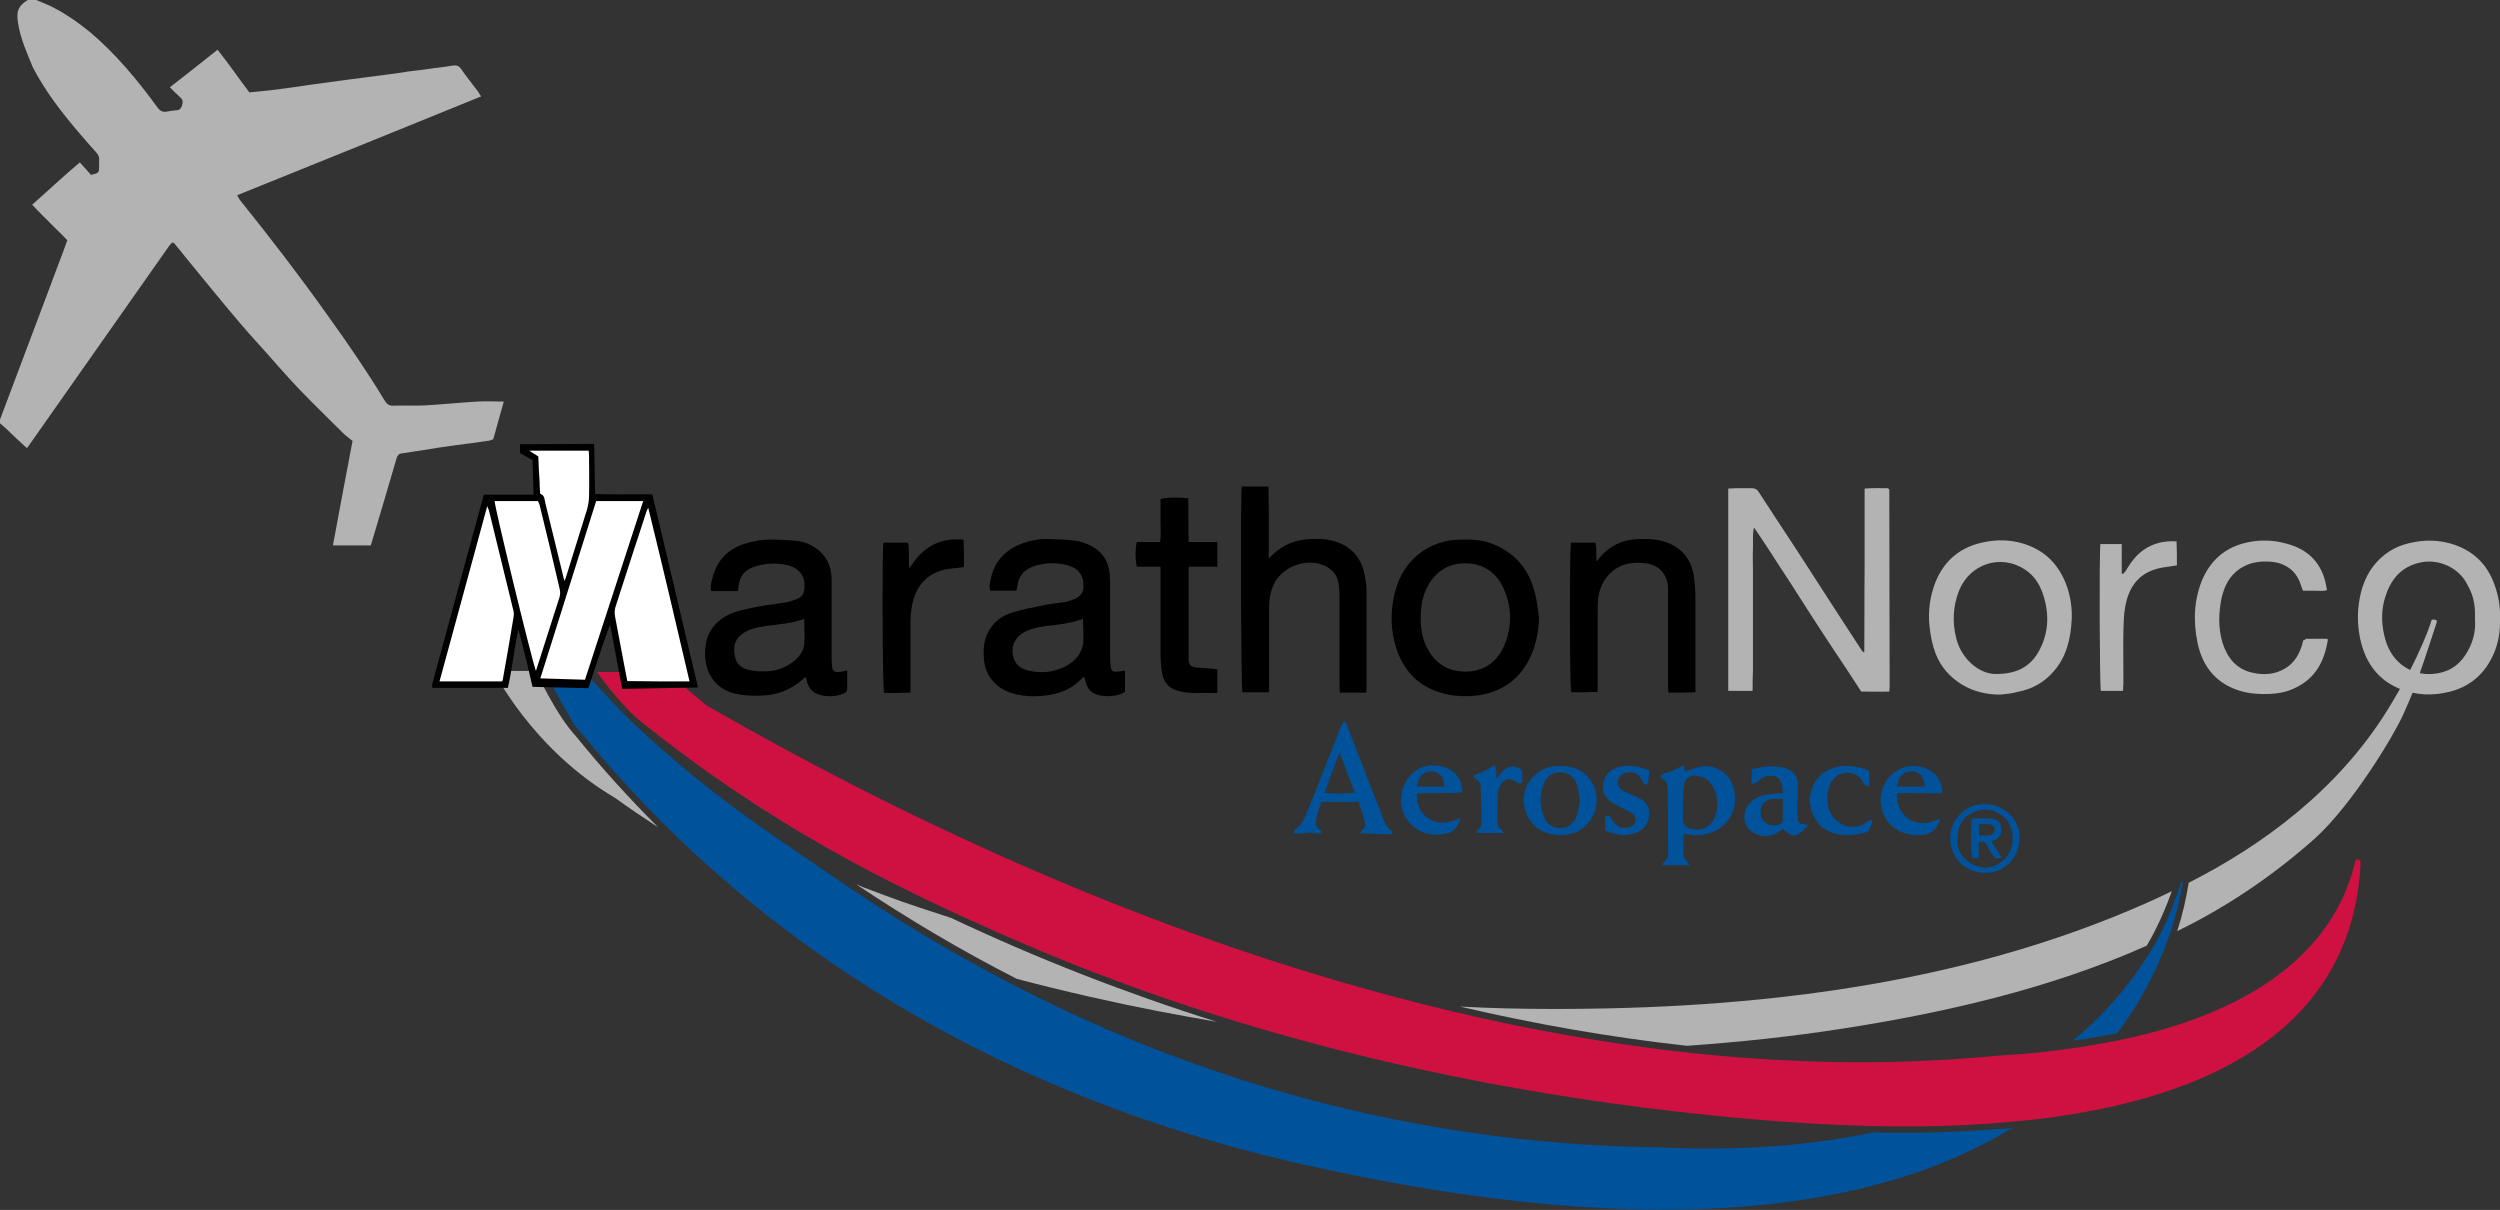 <?xml version="1.0" encoding="utf-8"?>
<!-- Generator: Adobe Illustrator 26.0.3, SVG Export Plug-In . SVG Version: 6.00 Build 0)  -->
<svg version="1.1" id="Layer_1" xmlns="http://www.w3.org/2000/svg" xmlns:xlink="http://www.w3.org/1999/xlink" x="0px" y="0px"
	 viewBox="0 0 738.9 357.6" style="enable-background:new 0 0 738.9 357.6;" xml:space="preserve">
<rect x="0" y="0" width="738.9" height="357.6" fill="#333333" stroke="none"/>
<style type="text/css">
	.st0{fill:#00529B;}
	.st1{fill:#B3B3B3;}
	.st2{fill:#CE1141;}
	.st3{fill:#FFFFFF;}
</style>
<g>
	<g>
		<path class="st0" d="M612.6,307.6c1.2-0.2,2.3-0.4,3.5-0.5c2.4-0.4,4.7-0.8,6.9-1.2l2.7-0.5c6.7-8.7,11.9-18.6,15.6-29.3
			c1.6-4.7,2.8-9.5,3.7-14.4c0.3-1.9-0.2-1.6-0.8,0.4c-1.7,5.5-4,10.8-6.7,15.9C631,289.4,622.5,299.5,612.6,307.6z"/>
		<g>
			<path class="st1" d="M170.3,217.7c-6.2-6.7-11.9-19.4-11.9-19.4h-12.5c0,0,11.3,23.1,36,37.6c4.1,3,8.3,5.8,12.6,8.6
				C186,236,177.9,227.1,170.3,217.7z"/>
			<path class="st1" d="M342.5,298.9c5.7,1.1,11.4,2.1,17.1,3.1c-26.7-8.4-52.9-18.6-78.5-30.7c-6.5-2.1-13-4.2-19.4-6.6
				c-2.9-1.1-5.8-2.1-8.6-3.3c15.3,10.2,31.1,19.6,47.4,27.9C314.5,293,328.6,296.2,342.5,298.9z"/>
			<path class="st1" d="M646.9,260.9c-0.8,4.9-1.9,9.7-3.4,14.3c14.6-7.1,28.2-16.3,40.6-27.3c11.3-10.2,23.6-30.9,26.1-36.5
				c2.5-5.6,3.9-8.5,10-27.5c0.3-1-1.5-0.8-1.5-0.7c0,0-2.9,10.3-13.4,27.2C690.7,233.6,668.8,249.8,646.9,260.9z"/>
			<path class="st1" d="M544.7,304c29.6-4.6,61.1-11.7,89.8-24.5c3-5.1,5.4-10.5,7.4-16.1c-2.5,1.2-5,2.4-7.5,3.5
				c-55,24.4-116.5,31.4-175.5,31.3c-9.1,0-18.2-0.2-27.4-0.7c22.2,5.2,44.6,9.1,67.1,11.6C514.1,308,529.4,306.4,544.7,304z"/>
			<path class="st0" d="M562.7,334.8h-1.5c-2.5,0-5,0-7.6-0.1c-17.6,3.7-38.5,5.6-63.3,4.4c-69.1-0.8-137.1-18.6-198.9-52.3
				c-16-8.6-31.5-18.2-46.6-28.7c-15.3-10.6-34-22.1-57.8-44.5c-2-1.6-14.3-15-14.3-15l-11.7-0.1c0,0,7.5,14.2,9.1,16.1l1.5,1.8
				c9.5,11.6,19.6,22.5,30.3,32.7c39.9,37.9,98.7,75.9,182.9,95c109.5,24.7,173,11.9,209.9-10.7c-1.4,0.1-2.9,0.2-4.4,0.3
				C581.6,334.4,572.4,334.8,562.7,334.8z"/>
			<path class="st2" d="M626.6,307.4l-2.7,0.5l-2.8,0.5c-2.5,0.5-5.1,0.9-7.8,1.3c-1.2,0.2-2.4,0.3-3.6,0.5
				c-1.2,0.2-2.5,0.3-3.8,0.5c-4.9,0.6-10,1-15.4,1.3c-34.6,3.4-69.3,2.2-103.2-2.3c-22.4-3-44.7-7.3-66.7-12.9
				C336.8,275.8,261.9,239,209.7,209c-0.1-0.1-0.2-0.1-0.4-0.1l-12.3-10.3h-20.6c0,0,5.5,7.8,11.5,13.4
				c38.3,31.2,74.7,49.3,105.9,63.1c25.5,11.4,51.7,21,78.3,28.8c41.6,12.2,89.3,21.8,143.5,26.7c13.4,1.2,25.8,1.9,37.4,2.2
				c2.8,0.1,5.6,0.1,8.3,0.1c2.3,0,4.6,0,6.8,0c9.2-0.1,17.8-0.6,25.8-1.3c1.4-0.1,2.8-0.3,4.2-0.4l3.9-0.4
				c76.8-9.2,94.4-45.8,95.7-75.9c0-1-1.3-1.3-1.6-0.3C691.4,274.8,674.4,297.4,626.6,307.4z"/>
		</g>
	</g>
	<polygon class="st3" points="129.1,202.4 149.1,202.4 153.3,182.9 158.4,201.4 173.3,202.4 180.6,182.1 184.9,202.4 205.2,202.4 
		192,147.1 174.9,147.1 174.9,131.9 155.2,131.9 155,133.1 159.1,136.5 158,147.1 144.3,147.1 	"/>
	<path class="st1" d="M10.7,0c1.9,0.8,3.8,1.5,5.6,2.5c3.6,1.9,7,4.3,10.2,6.9c7.7,6.5,14.1,14.2,20,22.3c0.7,1,1.5,1.5,2.7,1.3
		c0.9-0.2,1.9-0.3,2.8-0.4c1,0,1.5-0.5,1.8-1.4c0.3-0.9,0.3-1.7-0.5-2.4c-1-0.9-2-1.9-3.1-3c4.7-3.7,9.4-7.3,14.1-11.1
		c3.3,4.1,6.2,8.4,9.4,12.6c2-0.2,4.1-0.4,6.1-0.6c3.9-0.5,7.7-1,11.6-1.6c3.7-0.5,7.3-1,11-1.5c3.6-0.5,7.2-0.9,10.8-1.4
		c2.6-0.3,5.1-0.7,7.7-1.1c2.6-0.3,5.2-0.6,7.7-1c1.7-0.2,3.4-0.4,5.1-0.7c1.1-0.2,1.9,0,2.6,1c1.5,2.2,3.2,4.3,4.8,6.4
		c0.4,0.5,0.6,1,1.1,1.7c-24.1,9.8-48,19.5-72.1,29.2c0.3,0.5,0.5,1,0.8,1.4c9,11.2,17.7,22.5,26,34.2c5.9,8.2,11.6,16.5,16.8,25.1
		c0.6,1,1.3,1.6,2.6,1.5c3.2-0.1,6.5,0.1,9.7-0.1c5-0.3,9.9-0.8,14.9-1.1c2.6-0.2,5.2,0,8,0c-1.1,3.9-2.1,7.4-3.1,11.1
		c-0.5,0.2-1.1,0.5-1.7,0.5c-3.2,0.5-6.4,0.9-9.5,1.3c-3.1,0.4-6.2,0.9-9.3,1.4c-2.2,0.3-4.3,0.7-6.5,1c-1,0.1-1.3,0.6-1.6,1.5
		c-2.5,8.5-5,17.1-7.6,25.7c-3.7,0-7.4,0-11.2,0c1.9-10.3,3.8-20.4,5.8-30.9c-0.8-0.6-1.6-1.2-2.4-1.9c-4.5-4.5-9-8.8-13.4-13.4
		c-4.4-4.6-8.5-9.5-12.8-14.2c-3-3.3-5.9-6.7-8.7-10.1c-4-4.8-8-9.7-12-14.6c-1.2-1.5-2.4-3-3.5-4.3c-0.2,0-0.3-0.1-0.4-0.1
		c-0.1,0-0.1,0-0.2,0.1c-0.1,0.1-0.2,0.2-0.3,0.3c-0.1,0.1-0.2,0.2-0.3,0.3c-0.2,0.2-0.3,0.5-0.5,0.7
		c-13.9,19.7-27.7,39.5-41.6,59.2c0,0-0.1,0.1-0.2,0.1c-2.1-1.9-4.2-3.9-6.3-5.9c-0.6-0.6-1.3-1.1-2-1.7c0-0.1,0-0.3,0-0.4
		c0.1-0.1,0.3-0.3,0.4-0.4c3.3-8.8,6.6-17.6,9.9-26.3c2.3-6,4.5-12,6.8-18.1c1.1-2.8,2.1-5.6,3.2-8.6c-1.2-1.2-2.3-2.4-3.5-3.5
		c-1.2-1.2-2.3-2.3-3.5-3.5c-1.1-1.1-2.3-2.3-3.4-3.5c4.8-4.2,9.3-8.5,14.1-12.5c1.2,1.3,2.3,2.6,3.3,3.7c2.4-0.6,2.4-0.6,2.4-2.9
		c0-0.5,0-1.1,0-1.6c0.1-0.9-0.3-1.5-0.9-2.2c-1.7-1.9-3.4-3.8-5-5.7c-5.2-6.1-10-12.3-13.7-19.4C8,15.7,6,11.4,5.3,6.6
		C4.8,3.3,5.4,1.7,8.2,0C9.1,0,9.9,0,10.7,0z"/>
	<path d="M183.9,203.6l-0.8-4.1c-0.9-5-1.8-9.8-2.8-15c-2.1,5.7-6.4,18.9-6.4,18.9l-16.5-0.4c0,0-2.5-11.1-4.2-16.9
		c-1.3,5.9-1.8,11.6-3.1,17.2c-7.6,0-14.9,0-22.3,0c0-0.4-0.1-0.7-0.1-0.9c5.1-18.9,15.3-56.2,15.3-56.2l14.7,0l-0.3-10.2
		c0,0-2.4-1.4-3.7-2.1c0-0.9,0-2.6,0-2.6l21.9-0.1l0.3,14.8c0,0,6.6,0.2,9,0.1c2.5,0,7.9,0,7.9,0l13.5,57.1L183.9,203.6z
		 M190.1,148.1c-4.9,0-9.4,0-13.9,0c-5.5,17.5-11,34.9-16.5,52.4c4.4,0.1,8.8,0.3,13.2,0.4C178.6,183.4,184.3,165.9,190.1,148.1z
		 M203.8,201.4c-4-17.2-8-34.2-12.2-51.3c-0.4,0.6-0.6,1.3-0.8,1.9c-1.2,3.6-2.3,7.2-3.5,10.7c-1.8,5.5-3.5,10.9-5.3,16.4
		c-0.4,1.1-0.4,2.1-0.2,3.2c0.9,4.8,1.8,9.5,2.7,14.3c0.3,1.6,0.6,3.2,0.9,4.7C191.7,201.4,197.7,201.4,203.8,201.4z M148.4,201.4
		c0.1-0.2,0.2-0.4,0.2-0.5c1.1-6.2,2.2-12.4,3.2-18.6c0.1-0.6,0.1-1.4-0.1-2c-2.4-9.8-4.8-19.7-7.2-29.5c-0.1-0.3-0.3-0.7-0.5-1.2
		c-4.7,17.4-9.4,34.5-14.1,51.8C136.2,201.4,142.3,201.4,148.4,201.4z M158.4,198.3c2.4-7.5,4.7-14.7,7-21.9c0.2-0.7,0.2-1.6,0-2.4
		c-1.9-8.3-3.9-16.5-5.9-24.7c-0.1-0.4-0.3-0.8-0.5-1.2c-4.4,0-8.6,0-12.8,0C146.1,149.6,157.2,195.2,158.4,198.3z M159.1,134.9
		c0.1,2.7,0.2,5.2,0.4,7.7c0,0.8,0,1.6,0.1,2.5c0,0.3,0,0.9,0.2,0.9c1.3,0.5,1.1,1.8,1.4,2.8c1.9,7.6,3.7,15.1,5.6,22.9
		c0.3-0.6,0.5-1,0.6-1.5c2-6.5,4.1-13.1,6.1-19.6c0.4-1.4,0.6-2.8,0.6-4.2c0.1-3.9,0-7.8,0-11.7c0-0.5-0.1-0.9-0.1-1.5
		c-5.8,0-11.6,0-17.6,0C157.3,133.8,158.2,134.3,159.1,134.9z"/>
	<path class="st1" d="M518,204.2c-2.5,0-4.8,0-7.2,0c0-19.9,0-39.7,0-59.8c0.7,0,1.4-0.1,2.1-0.1c1.6,0,3.3,0,4.9,0
		c0.9,0,1.5,0.3,2,1.1c3,4.7,6.1,9.3,9.1,13.9c3.1,4.7,6.1,9.4,9.2,14.2c4.1,6.3,8.1,12.6,12.2,18.8c0.1,0.2,0.3,0.3,0.7,0.6
		c0.1-8.3,0-16.3,0.1-24.2c0-8,0-16,0-24.3c2.4-0.2,4.7-0.1,6.9-0.1c0.2,0.2,0.3,0.2,0.3,0.3c0,0.1,0.1,0.1,0.1,0.2
		c0,19.4,0.1,38.7,0.1,58.1c0,0.4-0.1,0.8-0.1,1.5c-2.8,0.1-5.5,0-8.3,0c-2.6-4-5.2-8-7.9-12c-2.6-4-5.3-8-7.9-12.1
		c-2.6-4-5.1-8.1-7.8-12.1c-2.6-4-5.1-8-8.1-12.3c-0.5,2.4-0.2,4.4-0.3,6.3c-0.1,2,0,4,0,6c0,2,0,4,0,6c0,2,0,4,0,6c0,2,0,4,0,6
		c0,2,0,4,0,6c0,2,0,4,0,6C518,200,518,202,518,204.2z"/>
	<path d="M250.4,198.2c0,2,0,3.8,0,5.5c0,0.7-0.4,1.1-1.1,1.3c-2.2,0.9-4.6,1-6.9,0.4c-2-0.5-3.3-1.8-3.9-3.9
		c-0.1-0.4-0.2-0.8-0.3-1.4c-0.5,0.3-0.9,0.6-1.2,0.9c-3.5,3-7.5,4.5-12.1,4.6c-2.2,0.1-4.5,0-6.7-0.4c-6-1-9.6-5.4-9.8-11.4
		c-0.1-3.3,0.5-6.4,2.8-9c1.7-1.9,3.8-3.2,6.1-3.9c3.9-1.2,7.9-1.9,11.9-2.4c1.6-0.2,3.3-0.4,4.8-0.9c1.7-0.5,3.5-1.1,3.7-3.3
		c0.3-2.5-0.2-4.6-2.4-6.2c-1.4-0.9-2.9-1.2-4.5-1.4c-2.8-0.3-5.5,0-8.1,0.9c-2.7,0.9-4.1,2.9-4.4,5.6c-0.1,0.5-0.1,0.9-0.2,1.5
		c-2.7,0-5.2,0-7.9,0c-0.3-1.6,0.1-3,0.5-4.3c1.3-4.8,4.4-8,9.1-9.6c2.2-0.7,4.5-1.2,6.8-1.3c3.1-0.1,6.2,0.1,9.2,0.4
		c2.2,0.3,4.3,1.2,6.1,2.7c2.8,2.3,3.9,5.4,3.9,8.9c0,7.6,0,15.1,0,22.7c0,0.8,0,1.6,0.1,2.5c0.1,1.7,0.7,2.1,2.4,1.9
		C249,198.5,249.5,198.3,250.4,198.2z M237.7,182.9c-3.8,1.4-7.5,1.6-11.2,2.1c-2.6,0.4-5.1,0.8-7.3,2.5c-2.2,1.7-2.5,4-2,6.5
		c0.4,2.3,2.1,3.6,4.2,4c1.7,0.4,3.5,0.5,5.3,0.4c2.9-0.1,5.5-1.1,7.8-2.9c1.7-1.3,3-3,3.2-5.1C237.9,188.1,237.7,185.6,237.7,182.9
		z"/>
	<path d="M332.5,198.2c0,2.2,0,4.2,0,6.3c-0.4,0.2-0.9,0.5-1.4,0.7c-1.9,0.6-3.8,0.7-5.7,0.4c-2.3-0.4-3.9-1.6-4.5-3.9
		c-0.1-0.5-0.3-1.1-0.5-1.7c-0.7,0.6-1.4,1.2-2,1.8c-2.6,2.2-5.7,3.3-9,3.7c-3.4,0.5-6.8,0.4-10.2-0.6c-4.2-1.2-8-4.7-8.4-10.1
		c-0.2-2.5-0.1-4.9,0.9-7.2c1.5-3.5,4.3-5.7,7.9-6.7c3-0.9,6.1-1.4,9.2-2.1c1.8-0.4,3.7-0.5,5.5-0.8c0.7-0.1,1.4-0.2,2-0.5
		c1.9-0.6,3.7-1.4,3.9-3.7c0.2-2.5-0.5-4.7-2.8-6c-1.3-0.7-2.8-1-4.3-1.2c-2.3-0.3-4.5-0.1-6.7,0.5c-3.1,0.8-5.2,2.6-5.7,6
		c-0.1,0.5-0.2,0.9-0.3,1.5c-2.5,0-5,0-7.7,0c-0.4-1.1-0.2-2.2,0.1-3.4c1.1-5.3,4.3-8.7,9.4-10.6c2.2-0.8,4.5-1.3,6.8-1.3
		c2.9,0.1,5.9,0.1,8.8,0.5c1.6,0.2,3.2,0.8,4.6,1.5c3.5,1.8,5.4,4.8,5.6,8.7c0.1,1.7,0.1,3.4,0.1,5.1c0,6.4,0,12.8,0,19.2
		c0,0.9,0.1,1.8,0.2,2.7c0.2,1.4,0.6,1.6,1.9,1.5C331,198.5,331.6,198.3,332.5,198.2z M320.1,182.9c-3.9,1.5-7.7,1.7-11.4,2.2
		c-2.2,0.3-4.5,0.8-6.4,2c-2.3,1.4-3.5,3.9-2.9,6.7c0.5,2.5,2.2,3.9,4.6,4.4c3.8,0.9,7.5,0.5,11-1.3c2.8-1.5,4.8-3.8,5.2-7
		C320.3,187.7,320.1,185.4,320.1,182.9z"/>
	<path d="M367,143.8c2.6,0,5.1,0,7.9,0c0.1,2.3,0,4.6,0.1,6.9c0,2.4,0,4.8,0,7.2c0,2.3,0,4.7,0,7.2c0.7-0.7,1.3-1.4,2-1.9
		c2.4-2.1,5.3-3.3,8.4-3.7c3.6-0.4,7.1-0.4,10.5,1c3.7,1.5,6,4.2,7.1,8c0.6,2.2,0.9,4.4,0.9,6.7c0,9.4,0,18.8,0,28.2
		c0,0.4-0.1,0.8-0.1,1.3c-2.6,0-5.1,0-7.8,0c0-0.8-0.1-1.5-0.1-2.3c0-8.9,0-17.7,0-26.6c0-1.2-0.1-2.3-0.3-3.5
		c-0.4-2.4-1.9-4.1-4.1-5.1c-5.5-2.5-12.9,0.4-15.2,5.9c-0.8,1.9-1.2,3.9-1.2,6c0,7.7,0,15.4,0,23.1c0,0.7,0,1.5,0,2.4
		c-2.7,0-5.3,0-7.9,0C366.8,203.3,366.6,147,367,143.8z"/>
	<path d="M454.9,182.7c-0.2,4.5-1.1,8.8-3.2,12.7c-3.3,6.1-8.6,9.4-15.5,10.2c-2.5,0.3-5.1,0.2-7.6-0.2c-9-1.6-14.4-7.2-16.5-15.9
		c-1.3-5.4-1-10.9,0.7-16.2c2.7-8.3,10-13.7,18.7-13.8c3.2-0.1,6.4,0,9.5,1.2c6.7,2.6,10.9,7.5,12.6,14.4
		C454.3,177.5,454.5,180.1,454.9,182.7z M419.9,183c0,2.5,0.4,5.3,1.6,7.9c2.2,4.7,5.9,7.5,11.3,7.6c5.5,0.1,9.5-2.6,11.7-7.5
		c2.5-5.7,2.4-11.5-0.1-17.1c-2.1-4.6-5.7-7.2-10.8-7.4c-5.1-0.2-9,2.1-11.5,6.5C420.4,176,419.9,179.3,419.9,183z"/>
	<path d="M464.3,160.4c2.4,0,4.8,0,7.2,0c0.6,1.7,0.1,3.6,0.4,5.5c0.4-0.5,0.7-0.8,1-1.2c3.2-3.7,7.2-5.4,12-5.4
		c1.8,0,3.7,0,5.5,0.4c5.9,1.2,9.5,5,10.3,11c0.2,1.8,0.4,3.7,0.4,5.5c0,8.6,0,17.3,0,25.9c0,0.7,0,1.5,0,2.5
		c-1.4,0-2.7,0.1-3.9,0.1c-1.3,0-2.6,0-4.1,0c0-0.9-0.1-1.6-0.1-2.3c0-8.8,0-17.6,0-26.4c0-0.7,0-1.4,0-2.1c0-3.3-2-6.8-6.4-7.4
		c-4.4-0.6-8.4,0.2-11.4,3.7c-1.8,2.1-2.7,4.6-2.9,7.3c-0.1,1.5-0.1,3-0.1,4.5c0,6.7,0,13.3,0,20c0,0.7,0,1.5,0,2.5
		c-1.4,0-2.7,0.1-3.9,0.1c-1.3,0-2.6,0-3.9,0C463.9,203.3,463.9,162.9,464.3,160.4z"/>
	<path class="st1" d="M738.9,182.9c0.1,3.5-0.4,6.9-1.8,10.2c-2.6,6-7,9.9-13.3,11.4c-4.9,1.2-9.8,1-14.5-0.9
		c-5.7-2.3-9.3-6.6-11.1-12.4c-1.1-3.6-1.5-7.4-1.2-11.2c0.4-4.5,1.6-8.9,4.4-12.6c2.7-3.5,6.2-5.8,10.4-6.8
		c4.7-1.2,9.4-1.1,13.9,0.5c6.1,2.2,10,6.5,11.9,12.7C738.6,176.8,739,179.8,738.9,182.9z M731.5,183c0.2-5.1-0.8-7.6-2.4-10.5
		c-2.5-4.8-8.5-7.5-14-6.2c-5.5,1.3-8.5,5-10.1,10.1c-1.2,3.7-1.2,7.6-0.3,11.4c0.8,3.5,2.3,6.5,5.3,8.8c2.7,2,5.6,2.8,8.9,2.6
		c4.3-0.3,7.6-2.2,9.9-5.8C730.9,190.1,731.8,186.6,731.5,183z"/>
	<path class="st1" d="M591.2,205.3c-4.1,0-7.9-0.9-11.4-3c-3.5-2.2-6.2-5.2-7.7-9.1c-1-2.6-1.5-5.2-1.8-8c-0.5-4.6,0.1-9,1.8-13.3
		c2.7-6.5,7.6-10.4,14.5-11.7c3.6-0.7,7.2-0.7,10.8,0.3c6.9,1.9,11.3,6.4,13.6,13.1c1,3.1,1.5,6.4,1.3,9.7c-0.3,5.5-1.5,10.7-5.2,15
		c-2.9,3.4-6.5,5.4-10.8,6.2C594.6,205,592.9,205.1,591.2,205.3z M590.1,199.2c6.4,0,10.3-2.5,12.7-7.1c2.9-5.5,2.9-11.3,0.8-17.1
		c-1-2.7-2.6-5-5-6.6c-7.4-4.9-16.5-1.6-19.6,6.2c-1.8,4.6-2,9.3-0.8,14.1C579.8,195.1,585.4,199.4,590.1,199.2z"/>
	<path class="st1" d="M681.5,188.8c2.2,0,4.3,0,6.3,0c0.1,0.2,0.3,0.3,0.2,0.4c-1,6.3-3.7,11.4-9.8,14.2c-2.3,1.1-4.8,1.6-7.4,1.7
		c-2.5,0.1-5.1,0-7.6-0.6c-7.7-1.9-12.1-7-13.7-14.5c-1.3-6.4-1.1-12.8,1.5-18.9c2.6-5.8,7-9.5,13.3-10.8c3.7-0.8,7.5-0.7,11.2,0.3
		c6.8,1.7,10.9,5.9,12.1,12.9c0,0.3,0.1,0.5,0.2,0.9c-1.2,0.4-2.3,0.2-3.5,0.2c-1.2,0-2.3,0-3.6,0c-0.3-0.7-0.6-1.4-0.8-2.1
		c-1.4-4.2-5-6.3-9.1-6.5c-3.2-0.2-6.1,0.3-8.8,2.1c-3.1,2.1-4.6,5.2-5.4,8.7c-0.9,4.4-1,8.9,0.3,13.2c1.4,4.4,4,7.7,8.7,8.8
		c3.4,0.8,6.8,0.6,9.9-1.3c2.6-1.6,4-4,4.9-6.9c0.1-0.5,0.2-0.9,0.4-1.4C681.2,189.2,681.3,189.1,681.5,188.8z"/>
	<path d="M359.8,197.8c0,0.8,0,1.5,0,2.1c0,1.6,0,3.1,0,4.9c-3.9-0.1-7.6,0.4-11.2-0.5c-3.2-0.7-4.9-2.8-5.3-6.3
		c-0.2-1.7-0.3-3.4-0.3-5.1c0-7.6,0-15.2,0-22.9c0-0.7,0-1.5,0-2.5c-2.5,0-4.8,0-7,0c-0.5-2-0.5-5.5,0-7.3c2.2,0,4.4,0,6.9,0
		c0.3-2.2,0.1-4.3,0.1-6.4c0-2.1,0-4.2,0-6.3c1.6-0.5,5.3-0.6,8.2-0.2c0.1,4.2,0,8.4,0.1,12.9c2.9,0,5.6,0,8.5,0c0,2.5,0,4.8,0,7.3
		c-2.8,0-5.6,0-8.4,0c-0.1,0.7-0.1,1.2-0.1,1.8c0,8.2,0,16.5,0,24.7c0,0.3,0,0.6,0,0.8c0.1,1.7,0.6,2.3,2.3,2.5
		c1.5,0.1,3,0.2,4.5,0.3C358.5,197.7,359.1,197.8,359.8,197.8z"/>
	<path d="M261.1,160.4c2.4,0,4.8,0,7.3,0c0.5,2.4,0,4.8,0.4,7.6c3.7-6.1,8.7-9.2,16-8.5c0,1.3,0.1,2.7,0.1,4c0,1.3,0,2.6,0,4.1
		c-1.5,0.2-2.9,0.4-4.3,0.5c-5.3,0.7-9.1,3.9-10.6,9c-0.6,2.2-0.9,4.4-0.9,6.7c0,6.2,0,12.4,0,18.5c0,0.7,0,1.5,0,2.4
		c-1.5,0-2.7,0.1-4,0.1c-1.3,0-2.6,0-3.8,0C260.8,203.2,260.7,162.8,261.1,160.4z"/>
	<path class="st1" d="M627.5,204.2c-2.4,0-4.5,0-6.6,0c-0.3-1.6-0.5-40.2-0.1-43.4c1,0,2,0,3,0c1,0,2,0,3.3,0c0,3,0,5.8,0,8.7
		c0.1,0,0.2,0.1,0.4,0.1c0.3-0.3,0.6-0.6,0.8-0.9c1.4-2.4,3-4.6,5.3-6.2c2.9-2,6-2.7,9.7-2.5c0,1.3,0.1,2.4,0.1,3.6
		c0,1.2,0,2.3,0,3.5c-1.4,0.2-2.7,0.4-4,0.6c-6.8,1.1-10.2,5.3-11.3,11.8c-0.4,2.1-0.4,4.4-0.5,6.5c-0.1,5.3,0,10.7,0,16.1
		C627.5,202.7,627.5,203.4,627.5,204.2z"/>
	<path class="st0" d="M401.5,237c-3.8,0-7.3,0-11,0c-0.6,1.8-1.3,3.6-1.5,5.5c-0.1,1.1,0,2.2,1.2,2.8c0.2,0.1,0.3,0.4,0.5,0.7
		c-1.4,0.9-2.7-0.1-4,0.1c-1.3,0.2-2.7,0.2-4.2,0.3c0-0.5,0-0.9,0.1-1c2.1-1.4,3-3.7,3.9-5.9c1.7-4,3.3-8.1,4.9-12.2
		c1.6-4.1,3.2-8.2,4.8-12.2c0.2-0.6,0.6-1.2,0.8-1.8c0.9,0,0.9,0.6,1.1,1.1c3.4,8.7,6.8,17.5,10.2,26.2c0.7,1.9,1.3,3.9,3.2,5.1
		c0.1,0.1,0,0.4,0,0.7c-0.3,0.1-0.5,0.2-0.8,0.2c-2.8-0.1-5.7-0.2-8.7-0.3c0.2-0.4,0.4-0.8,0.6-1c0.8-0.6,1.1-1.4,0.8-2.3
		C402.9,240.8,402.2,238.9,401.5,237z M391.5,234.3c2.4,0.4,7.4,0.3,8.9-0.1c-1.5-3.8-2.9-7.6-4.5-11.8
		C394.3,226.6,392.9,230.4,391.5,234.3z"/>
	<path class="st0" d="M498,228c1.7-0.5,3.2-1.1,4.8-1.4c3.3-0.8,7,1.4,8.4,3.6c3.2,5,2,13.9-6.5,16.2c-1.9,0.5-3.8,0.7-5.7,0.2
		c-0.4-0.1-0.8-0.1-1.4-0.1c-0.1,2.2-0.1,4.4,0,6.6c0,0.5,0.7,1,1,1.5c0.2,0.3,0.4,0.6,0.8,1.1c-2.8,0-5.4,0-8.1,0
		c0.2-0.4,0.3-0.8,0.5-1c0.9-0.5,1.2-1.2,1.2-2.2c0-6.4,0-12.8-0.1-19.1c0-1.4-0.3-2.7-1.8-3.4c-0.1-0.1-0.2-0.3-0.4-0.6
		c0.9-1.2,2.4-0.9,3.5-1.5c1-0.6,2.2-1.1,3.5-1.7C497.7,226.8,497.9,227.4,498,228z M497.4,237.1c0,2.2,0,3.7,0,5.3
		c0,0.9,0.4,1.5,1.2,2c3.1,1.7,6.7,0.6,8.1-2.6c1.2-2.6,1.2-5.3,0.2-8c-0.9-2.5-2.7-4.1-5.4-4.5c-2.1-0.3-3.6,0.8-3.8,2.9
		C497.5,233.9,497.5,235.8,497.4,237.1z"/>
	<path class="st0" d="M450.4,236.3c-0.2-4.2,3.4-9.1,8.6-9.8c1.8-0.2,3.6-0.1,5.3,0.2c4.2,0.8,7.4,4.8,7.6,9.1
		c0.3,5.3-3.1,8.9-6.2,10.2c-4.7,1.8-10.1,0.5-12.6-2.4C451.3,241.5,450.3,239.2,450.4,236.3z M467,236.7c-0.3-1.5-0.4-2.8-0.7-4.1
		c-0.5-1.6-1.2-3.1-2.9-3.8c-2.9-1.3-5.9-0.2-7.1,2.8c-1.2,3-1.3,6.1-0.2,9.2c0.4,1.2,0.9,2.3,2,3c2.8,1.9,6.5,0.9,7.8-2.4
		C466.5,239.9,466.7,238.2,467,236.7z"/>
	<path class="st0" d="M527,234.5c-0.1-1.1-0.2-1.9-0.4-2.7c-0.4-1.7-1.7-2.7-3.5-2.5c-1.3,0.1-2.5,0.5-3.5,1.6
		c-0.6,0.7-0.7,0.6-1.9,0.8c0-1.4,0-2.8,0-4.3c3.2-0.9,6.5-1.3,9.8-0.4c2.5,0.6,3.9,2.5,3.9,5.1c0,2.3-0.2,4.5-0.2,6.8
		c0,1.1,0.1,2.2,0.2,3.3c0.1,1,0.5,1.5,1.6,1.3c0.4,0,0.8,0.2,1.5,0.5c-0.8,0.7-1.4,1.3-2,1.8c-1.9,1.6-2.7,1.5-4.6,0
		c-0.3-0.2-0.5-0.5-0.9-0.8c-0.6,0.4-1.1,0.7-1.7,1.1c-2,1.2-4.1,1.3-6.3,0.4c-4.3-1.7-4.1-6.7-2-9c1.6-1.8,3.7-2.5,6-2.7
		C524.3,234.4,525.5,234.5,527,234.5z M526.9,236.1c-1.2,0-2,0-2.8,0c-1.7,0.1-3.3,1.2-3.6,2.6c-0.3,1.6-0.3,3.1,1.1,4.3
		c1.2,1,3.2,1.3,4.6,0.5c0.3-0.2,0.7-0.7,0.7-1.1C527,240.4,526.9,238.4,526.9,236.1z"/>
	<path class="st0" d="M418.8,234.5c-0.3,3.5,1.2,6.3,4.1,7.8c2.9,1.5,5.8,0.8,8.7-0.6c-0.4,2.5-2.1,4.3-4.2,4.7
		c-4.1,0.8-7.8,0-10.7-3.1c-4.2-4.4-3.2-12.3,2-15.7c4.2-2.7,10.5-1.3,12.5,2.5c0.6,1.2,0.9,2.1,1,4.1
		C427.8,234.6,423.3,234.3,418.8,234.5z M426.9,232.5c-0.1-3-1.5-4.4-4-4.5c-2.2,0-3.8,1.6-4.1,4.5
		C421.6,232.5,424.2,232.5,426.9,232.5z"/>
	<path class="st0" d="M560.7,234.4c-0.4,3.4,1.3,6.5,4,8c2.9,1.5,5.8,0.9,8.7-0.5c-0.4,2.5-2,4.2-4.2,4.7c-1.8,0.4-3.5,0.3-5.3-0.1
		c-4.5-0.9-7.2-4.3-7.9-8.2c-0.8-4.2,1.3-8.7,4.9-10.7c4.1-2.4,10-1.2,12.3,3c0.6,1.2,1.1,2.4,0.7,3.9
		C569.5,234.4,565.2,234.4,560.7,234.4z M560.7,232.5c1.5,0,2.9,0,4.3,0c1.3,0,2.7-0.1,4-0.1c-0.5-3.1-1.9-4.5-4.2-4.4
		C562.4,228.1,561.1,229.5,560.7,232.5z"/>
	<path class="st0" d="M487.5,227.7c-0.2,1.5-0.3,2.8-0.4,4c-1.1,0.5-1.4-0.1-1.7-0.9c-0.8-1.8-2.1-2.6-4.1-2.5
		c-1.6,0.1-2.7,0.9-3.1,2.3c-0.3,1.2,0.2,2.4,1.7,3.2c0.8,0.4,1.6,0.8,2.4,1.1c0.7,0.3,1.5,0.6,2.2,1c2,1,3.1,2.7,2.9,5
		c-0.2,2.4-1.3,4.2-3.5,5.1c-3.2,1.3-6.3,1-9.5-0.6c0-1.3,0-2.7,0-4.1c1.3-0.4,1.3-0.4,1.9,0.7c0.9,1.8,2.3,2.9,4.4,2.7
		c0.6-0.1,1.2-0.3,1.7-0.6c1.4-0.9,1.4-2.6,0.1-3.6c-0.8-0.6-1.8-1-2.7-1.5c-1.3-0.7-2.6-1.2-3.8-2.1c-2-1.5-2.7-3.5-2-6
		c0.7-2.5,2.4-3.7,4.8-4.3C481.8,225.9,484.6,226.6,487.5,227.7z"/>
	<path class="st0" d="M553.5,242.5c-0.4,1-0.7,2-1.1,2.9c-0.1,0.3-0.5,0.5-0.8,0.6c-4.3,1.1-8.5,1.5-12.5-1.1
		c-3.2-2.1-4.7-7-4.1-9.9c0.9-4.4,3.4-7.2,7.8-8.3c2.8-0.7,5.6-0.2,8.3,0.5c0.9,0.2,1.4,0.7,1.4,1.7c0,1.1,0,2.2,0,3.2
		c-0.7,0.4-1.2,0.2-1.5-0.3c-0.3-0.4-0.4-0.9-0.7-1.2c-2.3-3.1-7-2.9-9,0.5c-2.1,3.7-1.7,9.5,2.4,12.1c2.5,1.7,5.4,1.6,7.9-0.1
		C552.1,242.7,552.4,242.1,553.5,242.5z"/>
	<path class="st0" d="M449.9,231.3c-0.9,0.6-1.3,0.1-1.8-0.2c-1.9-1.4-3.9-0.9-4.8,1.3c-0.4,0.9-0.6,1.8-0.6,2.8
		c-0.1,2.6-0.1,5.2-0.1,7.8c0,1,0.3,1.7,1.2,2.2c0.3,0.1,0.4,0.6,0.6,1c-2.7,0-5.2,0-7.9,0c0-0.3,0-0.7,0.1-0.7
		c1.1-0.6,1.3-1.8,1.3-2.8c0-3.5-0.2-7-0.3-10.5c0-0.8-0.5-1.4-1.2-1.8c-0.4-0.2-0.6-0.6-1.1-1.1c1.3-0.5,2.4-0.9,3.4-1.4
		c1-0.5,2-1.1,3.1-1.7c0.7,1.3,0.3,2.5,0.5,3.8c0.8-0.8,1.4-1.6,2.1-2.3c1.5-1.4,3-1.5,4.7-0.6c0.5,0.3,0.9,0.6,0.9,1.3
		C449.9,229.3,449.9,230.4,449.9,231.3z"/>
	<path class="st0" d="M586.7,237.7c5.8,0,10.4,4.6,10.2,10.1c-0.3,6.6-5.1,10.2-10.2,10.2c-5.8,0-10.3-4.5-10.3-10.3
		C576.3,242.1,581.4,237.3,586.7,237.7z M578.5,248.7c0,2.6,1.5,5.3,4.6,6.8c3.1,1.5,6.1,1.2,8.8-1.1c1.8-1.5,2.7-3.4,2.9-5.7
		c0.3-3-0.6-5.6-2.9-7.5c-2.7-2.2-5.8-2.5-8.9-1C579.9,241.6,578.5,244.3,578.5,248.7z"/>
	<path class="st0" d="M582.8,241.9c1.9,0,3.7-0.1,5.4,0c1.8,0.1,2.9,1,3.2,2.4c0.4,2.1-0.2,3.3-2.1,4.1c-0.2,0.1-0.4,0.1-0.7,0.3
		c1,1.6,2,3.2,3,4.8c-1.9,0.4-1.9,0.4-2.7-0.9c-0.6-1-1.3-2-1.8-3c-0.5-0.9-1.2-1.1-2.3-0.6c0,1.4,0,3,0,4.6
		c-0.7,0.1-1.3,0.1-1.7,0.1C582.5,253.3,582.4,245.8,582.8,241.9z M584.9,243.6c0,1.2,0,2.2,0,3.3c1.1,0,2,0.1,3,0
		c1-0.1,1.6-0.7,1.7-1.5c0-0.9-0.6-1.7-1.6-1.8C586.9,243.5,586,243.6,584.9,243.6z"/>
</g>
</svg>
